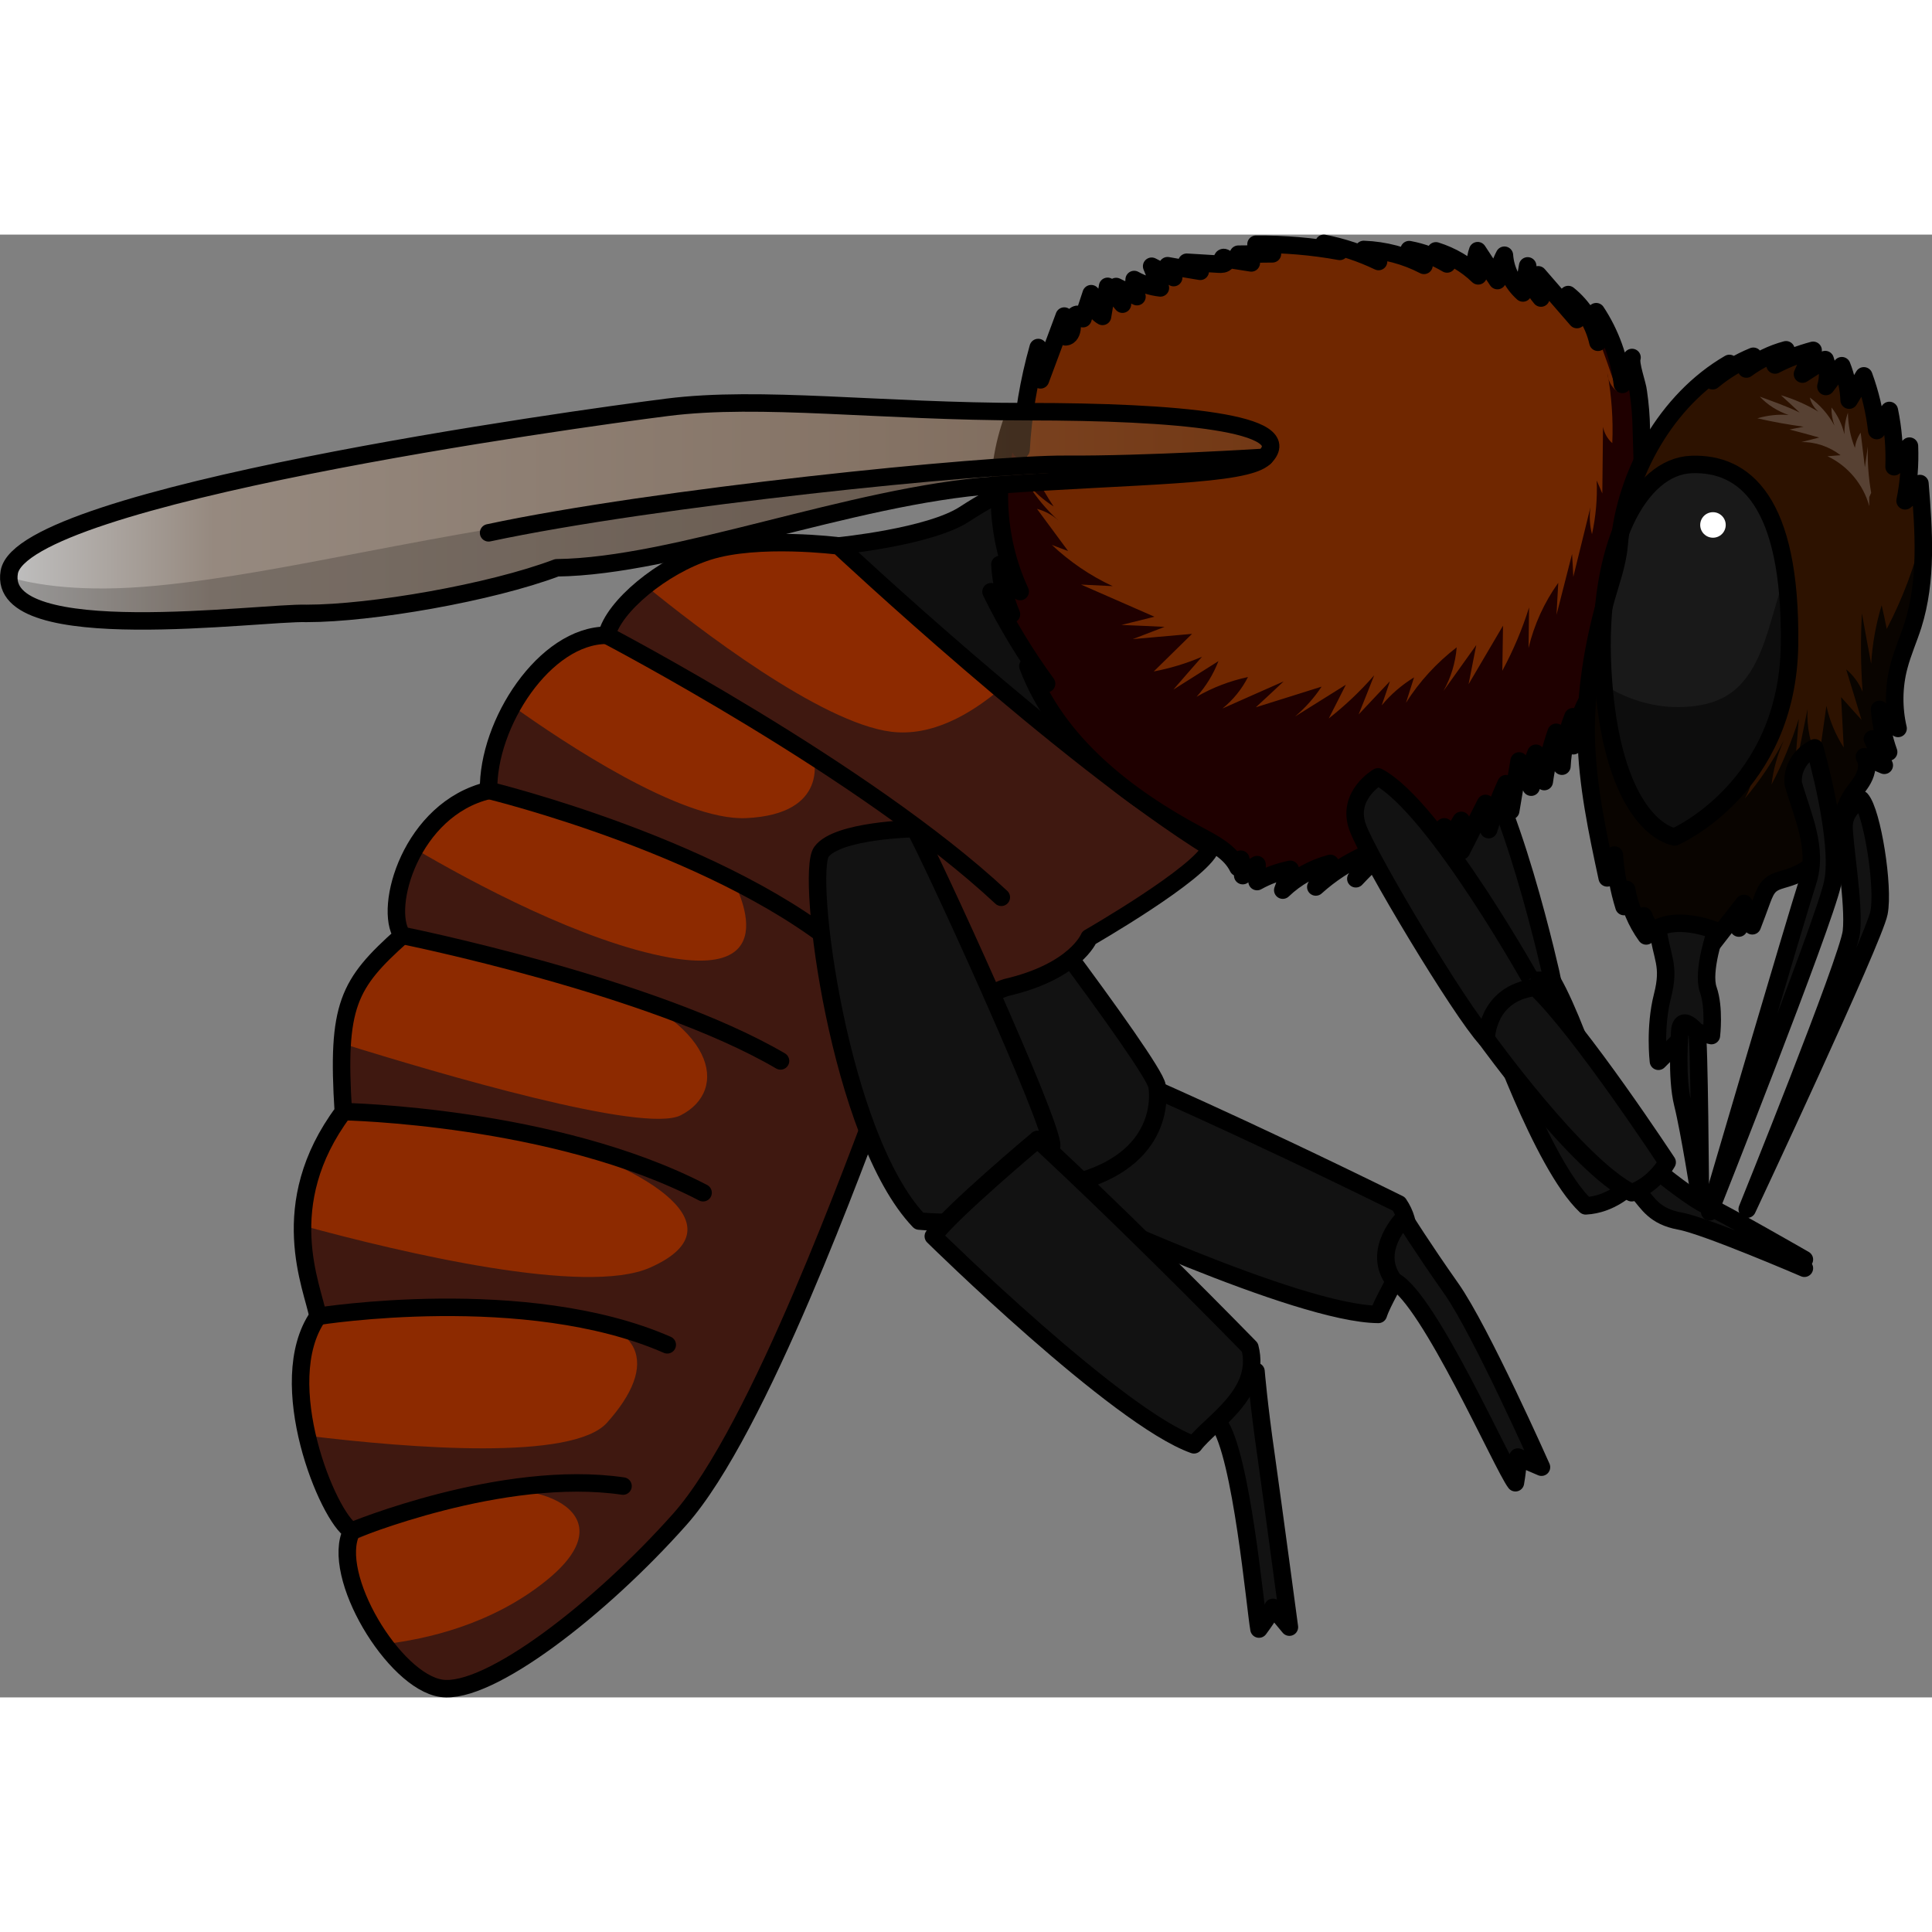 <?xml version="1.0" encoding="utf-8"?>
<!-- Created by: Science Figures, www.sciencefigures.org, Generator: Science Figures Editor -->
<svg version="1.1" id="Camada_1" xmlns="http://www.w3.org/2000/svg" xmlns:xlink="http://www.w3.org/1999/xlink" 
	 width="800px" height="800px" viewBox="0 0 110.52 83.68" enable-background="new 0 0 110.52 83.68" xml:space="preserve">
<rect x="0" y="0" width="110.52" height="83.68" fill="#808080" stroke="none"/>
<g>
	<path fill="#121212" stroke="#000000" stroke-linecap="round" stroke-linejoin="round" stroke-miterlimit="10" d="M60.83,55.46
		c0,0,13.39,6.29,18.02,6.31c0.49-1.51,2.71-4.04,1.17-6.32c-9.48-4.67-15.41-7.2-15.41-7.2S61.28,53.89,60.83,55.46z"/>
	<g>
		<path fill="#121212" stroke="#000000" stroke-linecap="round" stroke-linejoin="round" stroke-miterlimit="10" d="M54.54,32.73
			c0,0-4.29,1.06-4.91,2.48s4.58,15.7,10.11,19.36c6.4-0.81,6.64-4.63,6.45-5.86C66,47.47,55.66,33.93,54.54,32.73z"/>
	</g>
	<g>
		<path fill="#121212" stroke="#000000" stroke-linecap="round" stroke-linejoin="round" stroke-miterlimit="10" d="M80.31,56.25
			c0,0-1.88,1.85-0.57,3.6c2.01,1.03,6.23,10.63,6.95,11.55c0.18-1.05,0.14-1.47,0.14-1.47l1.35,0.58c0,0-3.47-7.82-5.16-10.22
			S80.31,56.25,80.31,56.25z"/>
		<path fill="#121212" stroke="#000000" stroke-linecap="round" stroke-linejoin="round" stroke-miterlimit="10" d="M83.67,28.6
			c0,0-2.07,0.49-1.95,2.44s2.62,11.79,3.56,13.69c1.7-0.6,3.54-2.02,3.54-2.02S86.32,31.22,83.67,28.6z"/>
		<path fill="#121212" stroke="#000000" stroke-linecap="round" stroke-linejoin="round" stroke-miterlimit="10" d="M85.28,44.74
			c0,0,2.92,8.45,5.43,10.82c1.44-0.07,2.44-1.08,2.44-1.08s-2.61-8.76-4.34-11.76C86.04,42.24,85.28,44.74,85.28,44.74z"/>
		<path fill="#101010" d="M47.98,17.81c0,0,5.2-0.51,7.2-1.82s4.39-2.35,4.39-2.35l3.57,2.33l5.78,9.64l0.34,9.03
			C69.26,34.65,52.56,25.98,47.98,17.81z"/>
		<path fill="none" stroke="#000000" stroke-linecap="round" stroke-linejoin="round" stroke-miterlimit="10" d="M47.98,17.81
			c0,0,5.2-0.51,7.2-1.82s4.39-2.35,4.39-2.35l3.57,2.33l5.78,9.64l0.34,9.03C69.26,34.65,52.56,25.98,47.98,17.81z"/>
		<g>
			<path fill="#8D2A00" d="M47.98,17.81c0,0-4.61-0.59-7.46,0.31c-2.64,0.84-5.42,3.15-5.81,4.8c-3.54,0-6.83,5.05-6.76,8.88
				c-4.44,1.06-6.04,6.72-4.94,8.3c-3.09,2.76-3.76,3.98-3.37,10.08c-3.97,5.32-1.74,10.06-1.45,11.7
				c-2.61,3.77,0.58,11.51,1.93,12.28c-1.26,2.51,2.42,8.61,5.13,9s9.09-4.55,13.64-9.67s10.16-20.75,11.61-24.54
				c5.03-3.22,5.03-5.25,7.06-5.88c3.97-0.92,4.74-2.85,4.74-2.85s6.38-3.67,6.96-5.13C60.84,29.86,47.98,17.81,47.98,17.81z"/>
			<path opacity="0.8" fill="#2C1414" enable-background="new    " d="M57.55,43.06c3.97-0.92,4.74-2.85,4.74-2.85
				s6.38-3.67,6.96-5.13c-3.64-2.26-8.11-5.8-12.02-9.09c-1.75,1.48-3.95,2.73-6.24,2.45c-4.05-0.5-11.15-5.98-14.06-8.36
				c-1.16,0.92-2.03,1.97-2.23,2.83c-0.02,0-0.04,0-0.07,0.01c4.92,2.59,11.9,6.93,11.9,6.93s0.97,3.31-3.85,3.53
				c-3.7,0.17-10.43-4.32-13.37-6.42c-0.82,1.45-1.33,3.1-1.35,4.58c6.15,1.82,13.77,5.02,13.77,5.02s3.68,6.06-3.41,4.8
				c-4.98-0.89-11.29-4.29-14.6-6.23c-0.91,1.6-1.21,3.35-0.94,4.4c3.08,0.73,7.24,1.81,11.05,3.08c7.18,2.39,7.9,6.35,5.11,7.77
				c-2.1,1.07-13.73-2.35-19.37-4.11c-0.07,1.03-0.04,2.27,0.06,3.83c3.17,0.07,7.44,0.39,11.04,1.44c6.68,1.94,11.7,5.28,6.5,7.56
				c-3.68,1.62-14.1-0.84-19.86-2.41c-0.03,2.18,0.59,3.92,0.82,4.9c3.85-0.07,9.51-0.11,13.08,0.09c5.83,0.34,6.47,2.99,3.51,6.29
				c-1.97,2.18-11.16,1.47-17.14,0.74c0.62,2.67,1.83,5.02,2.55,5.42c-0.1,0.21-0.16,0.44-0.2,0.69c2.69-1.16,5.8-2.42,7.46-2.83
				c3.32-0.81,8.65,1.17,3.83,5.03c-3.13,2.51-6.84,3.33-9.21,3.61c1,1.33,2.19,2.35,3.25,2.5c2.71,0.39,9.09-4.55,13.64-9.67
				s10.16-20.75,11.61-24.54C55.52,45.72,55.52,43.69,57.55,43.06z"/>
			<path fill="none" stroke="#000000" stroke-linecap="round" stroke-linejoin="round" stroke-miterlimit="10" d="M47.98,17.81
				c0,0-4.61-0.59-7.46,0.31c-2.64,0.84-5.42,3.15-5.81,4.8c-3.54,0-6.83,5.05-6.76,8.88c-4.44,1.06-6.04,6.72-4.94,8.3
				c-3.09,2.76-3.76,3.98-3.37,10.08c-3.97,5.32-1.74,10.06-1.45,11.7c-2.61,3.77,0.58,11.51,1.93,12.28
				c-1.26,2.51,2.42,8.61,5.13,9s9.09-4.55,13.64-9.67s10.16-20.75,11.61-24.54c5.03-3.22,5.03-5.25,7.06-5.88
				c3.97-0.92,4.74-2.85,4.74-2.85s6.38-3.67,6.96-5.13C60.84,29.86,47.98,17.81,47.98,17.81z"/>
			<path fill="none" stroke="#000000" stroke-linecap="round" stroke-linejoin="round" stroke-miterlimit="10" d="M19.64,50.17
				c0,0,12.08,0.22,20.58,4.64"/>
			<path fill="none" stroke="#000000" stroke-linecap="round" stroke-linejoin="round" stroke-miterlimit="10" d="M18.19,61.88
				c0,0,11.9-1.91,19.98,1.63"/>
			<path fill="none" stroke="#000000" stroke-linecap="round" stroke-linejoin="round" stroke-miterlimit="10" d="M20.12,74.16
				c0,0,8.61-3.58,15.52-2.57"/>
			<path fill="none" stroke="#000000" stroke-linecap="round" stroke-linejoin="round" stroke-miterlimit="10" d="M23.01,40.09
				c0,0,14.3,2.88,21.64,7.18"/>
			<path fill="none" stroke="#000000" stroke-linecap="round" stroke-linejoin="round" stroke-miterlimit="10" d="M27.95,31.79
				c0,0,13.75,3.33,20.74,9.56"/>
			<path fill="none" stroke="#000000" stroke-linecap="round" stroke-linejoin="round" stroke-miterlimit="10" d="M34.71,22.92
				c0,0,14.82,7.75,22.57,14.99"/>
		</g>
		<path fill="#702700" d="M93.36,7.03C93.18,7.55,93,8.06,92.81,8.57c-0.16-1.48-0.68-2.92-1.5-4.16c-0.04,0.59,0,1.17,0.1,1.75
			c-0.24-1.07-0.85-2.05-1.7-2.73c0,0.51,0.18,1.03,0.5,1.43C89.47,4,88.73,3.15,87.99,2.3c0.05,0.44,0.11,0.88,0.16,1.33
			c-0.44-0.51-0.71-1.17-0.76-1.84c-0.09,0.52-0.18,1.03-0.27,1.55c-0.62-0.55-1-1.34-1.06-2.16c-0.24,0.45-0.38,0.95-0.4,1.45
			c-0.38-0.57-0.76-1.14-1.13-1.71c-0.17,0.46-0.16,0.99,0.03,1.44c-0.68-0.66-1.52-1.15-2.42-1.43c0.21,0.25,0.43,0.5,0.64,0.75
			c-0.67-0.4-1.4-0.68-2.17-0.82c0.28,0.3,0.56,0.6,0.85,0.9c-1.06-0.55-2.25-0.87-3.45-0.91c0.33,0.16,0.63,0.39,0.85,0.69
			c-1-0.48-2.05-0.83-3.13-1.04c0.3,0.15,0.61,0.31,0.91,0.46c-1.58-0.29-3.18-0.42-4.79-0.41c0.31,0.18,0.63,0.37,0.94,0.55
			c-0.65,0.01-1.3,0.01-1.95,0.02c0.29,0.09,0.55,0.26,0.74,0.5c-0.55-0.09-1.1-0.17-1.65-0.26c0.07-0.15,0.31,0.06,0.22,0.2
			s-0.28,0.14-0.44,0.13c-0.61-0.04-1.21-0.07-1.82-0.11c0.25,0.17,0.51,0.35,0.77,0.52C68.03,2,67.41,1.89,66.79,1.78
			c0.12,0.23,0.23,0.46,0.35,0.68c-0.42-0.22-0.84-0.43-1.26-0.65c0.17,0.41,0.33,0.82,0.5,1.24c-0.53-0.06-1.04-0.22-1.5-0.48
			c-0.04,0.33,0.02,0.67,0.16,0.98c-0.4-0.19-0.79-0.39-1.19-0.58c0.04,0.36,0.16,0.71,0.36,1.01c-0.28-0.34-0.57-0.68-0.85-1.02
			c-0.1,0.57-0.19,1.14-0.29,1.72c-0.44-0.26-0.71-0.79-0.65-1.3c-0.16,0.47-0.31,0.95-0.47,1.43c0.08-0.22-0.32-0.35-0.47-0.17
			s-0.13,0.45-0.15,0.68c-0.01,0.24-0.13,0.52-0.37,0.53c-0.03-0.4-0.05-0.79-0.08-1.19c-0.45,1.22-0.91,2.43-1.36,3.65
			c-0.04-0.62-0.08-1.23-0.13-1.85c-0.54,1.91-0.87,3.87-0.98,5.85c-0.36-0.53-0.52-1.18-0.46-1.81c-1.17,3.19-1.02,6.84,0.41,9.92
			c-0.39-0.52-0.77-1.03-1.16-1.55c0.05,0.98,0.28,1.95,0.66,2.85c-0.39-0.43-0.78-0.86-1.17-1.29c0.9,1.84,1.97,3.6,3.18,5.26
			c-0.36-0.33-0.71-0.66-1.07-1c1.66,4.38,5.63,7.47,9.76,9.67c0.88,0.47,1.83,0.96,2.26,1.85c0.05-0.16,0.11-0.32,0.16-0.48
			c0.04,0.31,0.07,0.63,0.11,0.94c0.24-0.26,0.52-0.47,0.82-0.63c0,0.32,0,0.64,0,0.97c0.59-0.33,1.23-0.56,1.9-0.7
			c-0.14,0.4-0.29,0.79-0.43,1.19c0.76-0.73,1.71-1.26,2.72-1.53c-0.28,0.45-0.56,0.9-0.83,1.35c0.83-0.75,1.79-1.38,2.81-1.84
			c-0.08,0.49-0.25,0.95-0.52,1.37c0.73-0.78,1.51-1.51,2.33-2.2c-0.07,0.67-0.31,1.33-0.71,1.88c0.55-0.73,1.25-1.35,2.04-1.81
			c-0.13,0.4-0.27,0.79-0.4,1.19c0.46-0.78,1.08-1.48,1.8-2.03c-0.05,0.51-0.11,1.02-0.16,1.54c0.38-0.64,0.75-1.28,1.13-1.91
			c0,0.58,0,1.17,0.01,1.75c0.46-0.9,0.92-1.81,1.38-2.72c0.13,0.49,0.19,0.99,0.18,1.5c0.27-0.9,0.6-1.78,0.99-2.63
			c0.09,0.52,0.18,1.03,0.27,1.55c0.16-0.95,0.32-1.9,0.48-2.85c0.23,0.5,0.46,1,0.69,1.5c-0.08-0.66,0.01-1.33,0.27-1.94
			c0.16,0.54,0.32,1.08,0.48,1.62c0.13-0.96,0.36-1.91,0.68-2.82c0.11,0.65,0.22,1.29,0.33,1.94c0.05-0.97,0.27-1.93,0.63-2.83
			c0.12,0.55,0.13,1.11,0.02,1.66c0.11-1.05,0.46-2.08,1.03-2.98c0,0.3,0.01,0.59,0.01,0.89c0.24-0.94,0.44-1.89,0.58-2.85
			c0.14,0.23,0.27,0.47,0.4,0.7c-0.06-0.85-0.11-1.71-0.17-2.57c0.24,0.4,0.54,0.76,0.89,1.07c-0.1-0.64-0.19-1.28-0.29-1.92
			c0.22,0.29,0.43,0.58,0.65,0.87c0-2.86,0.5-5.58,0.79-8.4c0.1-0.96,0.02-1.98,0-2.95c-0.01-0.7-0.07-1.4-0.17-2.09
			C93.68,8.56,93.23,7.41,93.36,7.03z"/>
		<path fill="#1F0000" enable-background="new    " d="M93.9,11.09c-0.01-0.7-0.07-1.4-0.17-2.09c-0.06-0.43-0.51-1.59-0.38-1.97
			C93.18,7.55,93,8.06,92.81,8.57c-0.16-1.48-0.68-2.92-1.5-4.16c-0.03,0.42,0,0.85,0.04,1.27c0.4,1.09,0.79,2.18,1.15,3.28
			c-0.32-0.24-0.53-0.63-0.54-1.03c0.23,1.32,0.33,2.66,0.27,4c-0.27-0.24-0.46-0.57-0.53-0.93c-0.01,1.27-0.03,2.54-0.04,3.81
			c-0.11-0.25-0.21-0.5-0.32-0.74c0.04,1.03-0.05,2.06-0.27,3.07c-0.13-0.5-0.16-1.03-0.09-1.54c-0.33,1.33-0.65,2.66-0.98,3.98
			c-0.02-0.44-0.04-0.88-0.07-1.31c-0.3,1.16-0.59,2.32-0.89,3.48c0.03-0.61,0.07-1.22,0.1-1.83c-0.8,1.12-1.38,2.39-1.7,3.73
			c0.01-0.77,0.02-1.55,0.03-2.32c-0.39,1.25-0.91,2.47-1.53,3.62c0.01-0.86,0.03-1.72,0.04-2.58c-0.66,1.12-1.31,2.23-1.97,3.35
			c0.15-0.75,0.29-1.5,0.44-2.24c-0.63,0.88-1.25,1.75-1.88,2.63c0.43-0.76,0.69-1.62,0.76-2.5c-1.14,0.88-2.13,1.95-2.9,3.17
			c0.15-0.48,0.3-0.96,0.46-1.45c-0.7,0.43-1.33,0.97-1.85,1.6c0.16-0.46,0.32-0.92,0.47-1.38c-0.6,0.63-1.19,1.27-1.79,1.9
			c0.3-0.75,0.6-1.49,0.89-2.24c-0.78,0.9-1.66,1.73-2.6,2.47c0.33-0.64,0.65-1.28,0.98-1.93c-0.97,0.61-1.94,1.21-2.91,1.82
			c0.58-0.49,1.1-1.07,1.52-1.71c-1.25,0.39-2.5,0.79-3.76,1.18c0.53-0.49,1.06-0.98,1.59-1.48c-1.17,0.52-2.34,1.03-3.5,1.55
			c0.61-0.49,1.11-1.11,1.46-1.8c-1.03,0.22-2.03,0.6-2.94,1.13c0.54-0.6,0.96-1.29,1.25-2.04c-0.86,0.54-1.72,1.09-2.58,1.63
			c0.54-0.63,1.09-1.25,1.64-1.88c-0.89,0.38-1.81,0.66-2.76,0.84c0.73-0.72,1.46-1.43,2.19-2.15c-1.13,0.1-2.26,0.2-3.39,0.3
			c0.61-0.23,1.21-0.47,1.82-0.7c-0.82-0.04-1.65-0.08-2.47-0.11c0.63-0.16,1.26-0.31,1.89-0.47c-1.4-0.61-2.8-1.23-4.2-1.84
			c0.6,0.03,1.21,0.06,1.81,0.09c-1.28-0.59-2.46-1.4-3.48-2.36c0.31,0.12,0.62,0.24,0.93,0.35c-0.59-0.8-1.19-1.61-1.78-2.41
			c0.45,0.12,0.87,0.34,1.22,0.66c-0.67-0.61-1.26-1.31-1.74-2.08c0.42,0.5,0.92,0.93,1.47,1.28c-0.77-1.15-1.39-2.41-1.84-3.72
			c-0.01,0.17-0.03,0.33-0.04,0.5c-0.36-0.53-0.52-1.18-0.46-1.81c-1.17,3.19-1.02,6.84,0.41,9.92c-0.39-0.52-0.77-1.03-1.16-1.55
			c0.05,0.98,0.28,1.95,0.66,2.85c-0.39-0.43-0.78-0.86-1.17-1.29c0.9,1.84,1.97,3.6,3.18,5.26c-0.36-0.33-0.71-0.66-1.07-1
			c1.66,4.38,5.63,7.48,9.76,9.67c0.88,0.47,1.83,0.96,2.26,1.85c0.05-0.16,0.11-0.32,0.16-0.48c0.04,0.31,0.07,0.63,0.11,0.94
			c0.24-0.26,0.52-0.47,0.82-0.63c0,0.32,0,0.64,0,0.97c0.59-0.33,1.23-0.56,1.9-0.7c-0.14,0.4-0.29,0.79-0.43,1.19
			c0.76-0.73,1.71-1.26,2.72-1.53c-0.28,0.45-0.56,0.9-0.83,1.35c0.83-0.75,1.79-1.38,2.81-1.84c-0.08,0.49-0.25,0.95-0.52,1.37
			c0.73-0.78,1.51-1.51,2.33-2.2c-0.07,0.67-0.31,1.33-0.71,1.88c0.55-0.73,1.25-1.35,2.04-1.81c-0.13,0.4-0.27,0.79-0.4,1.19
			c0.46-0.78,1.08-1.48,1.8-2.03c-0.05,0.51-0.11,1.02-0.16,1.54c0.38-0.64,0.75-1.28,1.13-1.91c0,0.58,0,1.17,0.01,1.75
			c0.46-0.9,0.92-1.81,1.38-2.72c0.13,0.49,0.19,0.99,0.18,1.5c0.27-0.9,0.6-1.78,0.99-2.63c0.09,0.52,0.18,1.03,0.27,1.55
			c0.16-0.95,0.32-1.9,0.48-2.85c0.23,0.5,0.46,1,0.69,1.5c-0.08-0.66,0.01-1.33,0.27-1.94c0.16,0.54,0.32,1.08,0.48,1.62
			c0.13-0.96,0.36-1.91,0.68-2.82c0.11,0.65,0.22,1.29,0.33,1.94c0.05-0.97,0.27-1.93,0.63-2.83c0.12,0.55,0.13,1.11,0.02,1.66
			c0.11-1.05,0.46-2.08,1.03-2.98c0,0.3,0.01,0.59,0.01,0.89c0.24-0.94,0.44-1.89,0.58-2.85c0.14,0.23,0.27,0.47,0.4,0.7
			c-0.06-0.85-0.11-1.71-0.17-2.57c0.24,0.4,0.54,0.76,0.89,1.07c-0.1-0.64-0.19-1.28-0.29-1.92c0.22,0.29,0.43,0.58,0.65,0.87
			c0-2.86,0.5-5.58,0.79-8.4C94,13.08,93.93,12.06,93.9,11.09z"/>
		<path fill="none" stroke="#000000" stroke-linecap="round" stroke-linejoin="round" stroke-miterlimit="10" d="M93.36,7.03
			C93.18,7.55,93,8.06,92.81,8.57c-0.16-1.48-0.68-2.92-1.5-4.16c-0.04,0.59,0,1.17,0.1,1.75c-0.24-1.07-0.85-2.05-1.7-2.73
			c0,0.51,0.18,1.03,0.5,1.43C89.47,4,88.73,3.15,87.99,2.3c0.05,0.44,0.11,0.88,0.16,1.33c-0.44-0.51-0.71-1.17-0.76-1.84
			c-0.09,0.52-0.18,1.03-0.27,1.55c-0.62-0.55-1-1.34-1.06-2.16c-0.24,0.45-0.38,0.95-0.4,1.45c-0.38-0.57-0.76-1.14-1.13-1.71
			c-0.17,0.46-0.16,0.99,0.03,1.44c-0.68-0.66-1.52-1.15-2.42-1.43c0.21,0.25,0.43,0.5,0.64,0.75c-0.67-0.4-1.4-0.68-2.17-0.82
			c0.28,0.3,0.56,0.6,0.85,0.9c-1.06-0.55-2.25-0.87-3.45-0.91c0.33,0.16,0.63,0.39,0.85,0.69c-1-0.48-2.05-0.83-3.13-1.04
			c0.3,0.15,0.61,0.31,0.91,0.46c-1.58-0.29-3.18-0.42-4.79-0.41c0.31,0.18,0.63,0.37,0.94,0.55c-0.65,0.01-1.3,0.01-1.95,0.02
			c0.29,0.09,0.55,0.26,0.74,0.5c-0.55-0.09-1.1-0.17-1.65-0.26c0.07-0.15,0.31,0.06,0.22,0.2s-0.28,0.14-0.44,0.13
			c-0.61-0.04-1.21-0.07-1.82-0.11c0.25,0.17,0.51,0.35,0.77,0.52C68.03,2,67.41,1.89,66.79,1.78c0.12,0.23,0.23,0.46,0.35,0.68
			c-0.42-0.22-0.84-0.43-1.26-0.65c0.17,0.41,0.33,0.82,0.5,1.24c-0.53-0.06-1.04-0.22-1.5-0.48c-0.04,0.33,0.02,0.67,0.16,0.98
			c-0.4-0.19-0.79-0.39-1.19-0.58c0.04,0.36,0.16,0.71,0.36,1.01c-0.28-0.34-0.57-0.68-0.85-1.02c-0.1,0.57-0.19,1.14-0.29,1.72
			c-0.44-0.26-0.71-0.79-0.65-1.3c-0.16,0.47-0.31,0.95-0.47,1.43c0.08-0.22-0.32-0.35-0.47-0.17s-0.13,0.45-0.15,0.68
			c-0.01,0.24-0.13,0.52-0.37,0.53c-0.03-0.4-0.05-0.79-0.08-1.19c-0.45,1.22-0.91,2.43-1.36,3.65c-0.04-0.62-0.08-1.23-0.13-1.85
			c-0.54,1.91-0.87,3.87-0.98,5.85c-0.36-0.53-0.52-1.18-0.46-1.81c-1.17,3.19-1.02,6.84,0.41,9.92c-0.39-0.52-0.77-1.03-1.16-1.55
			c0.05,0.98,0.28,1.95,0.66,2.85c-0.39-0.43-0.78-0.86-1.17-1.29c0.9,1.84,1.97,3.6,3.18,5.26c-0.36-0.33-0.71-0.66-1.07-1
			c1.66,4.38,5.63,7.47,9.76,9.67c0.88,0.47,1.83,0.96,2.26,1.85c0.05-0.16,0.11-0.32,0.16-0.48c0.04,0.31,0.07,0.63,0.11,0.94
			c0.24-0.26,0.52-0.47,0.82-0.63c0,0.32,0,0.64,0,0.97c0.59-0.33,1.23-0.56,1.9-0.7c-0.14,0.4-0.29,0.79-0.43,1.19
			c0.76-0.73,1.71-1.26,2.72-1.53c-0.28,0.45-0.56,0.9-0.83,1.35c0.83-0.75,1.79-1.38,2.81-1.84c-0.08,0.49-0.25,0.95-0.52,1.37
			c0.73-0.78,1.51-1.51,2.33-2.2c-0.07,0.67-0.31,1.33-0.71,1.88c0.55-0.73,1.25-1.35,2.04-1.81c-0.13,0.4-0.27,0.79-0.4,1.19
			c0.46-0.78,1.08-1.48,1.8-2.03c-0.05,0.51-0.11,1.02-0.16,1.54c0.38-0.64,0.75-1.28,1.13-1.91c0,0.58,0,1.17,0.01,1.75
			c0.46-0.9,0.92-1.81,1.38-2.72c0.13,0.49,0.19,0.99,0.18,1.5c0.27-0.9,0.6-1.78,0.99-2.63c0.09,0.52,0.18,1.03,0.27,1.55
			c0.16-0.95,0.32-1.9,0.48-2.85c0.23,0.5,0.46,1,0.69,1.5c-0.08-0.66,0.01-1.33,0.27-1.94c0.16,0.54,0.32,1.08,0.48,1.62
			c0.13-0.96,0.36-1.91,0.68-2.82c0.11,0.65,0.22,1.29,0.33,1.94c0.05-0.97,0.27-1.93,0.63-2.83c0.12,0.55,0.13,1.11,0.02,1.66
			c0.11-1.05,0.46-2.08,1.03-2.98c0,0.3,0.01,0.59,0.01,0.89c0.24-0.94,0.44-1.89,0.58-2.85c0.14,0.23,0.27,0.47,0.4,0.7
			c-0.06-0.85-0.11-1.71-0.17-2.57c0.24,0.4,0.54,0.76,0.89,1.07c-0.1-0.64-0.19-1.28-0.29-1.92c0.22,0.29,0.43,0.58,0.65,0.87
			c0-2.86,0.5-5.58,0.79-8.4c0.1-0.96,0.02-1.98,0-2.95c-0.01-0.7-0.07-1.4-0.17-2.09C93.68,8.56,93.23,7.41,93.36,7.03z"/>
		<path fill="#2D1200" enable-background="new    " d="M98.93,7.37c-0.32,0.33-0.64,0.66-0.96,0.99c0.7-0.58,1.49-1.06,2.33-1.4
			c-0.04,0.28-0.19,0.54-0.4,0.73c0.68-0.5,1.45-0.88,2.27-1.1c-0.21,0.29-0.42,0.58-0.63,0.87c0.69-0.36,1.43-0.64,2.18-0.84
			c-0.2,0.45-0.41,0.9-0.61,1.36c0.43-0.28,0.86-0.55,1.3-0.83c0.17,0.49,0.19,1.04,0.04,1.54c0.3-0.4,0.61-0.8,0.91-1.19
			c0.25,0.63,0.39,1.3,0.42,1.97c0.28-0.46,0.56-0.92,0.84-1.39c0.37,1.01,0.62,2.06,0.74,3.13c0.24-0.39,0.48-0.77,0.72-1.15
			c0.22,1.06,0.31,2.14,0.27,3.22c0.22-0.44,0.52-0.84,0.88-1.18c0.04,1.05-0.04,2.1-0.25,3.13c0.35-0.27,0.64-0.61,0.85-0.99
			c0.22,2.72,0.42,5.51-0.4,8.11c-0.25,0.78-0.59,1.54-0.8,2.34c-0.31,1.16-0.32,2.4-0.05,3.56c-0.35-0.36-0.71-0.72-1.06-1.09
			c0.07,0.83,0.24,1.65,0.52,2.44c-0.35-0.19-0.67-0.44-0.93-0.75c0.23,0.5,0.46,1.01,0.68,1.51c-0.38-0.16-0.76-0.33-1.14-0.49
			c0.24,0.38,0.14,0.88-0.07,1.27s-0.53,0.71-0.75,1.1c-0.52,0.9-0.52,1.98-1.14,2.83c-0.61,0.83-1.51,1.46-2.49,1.75
			c-0.32,0.1-0.66,0.17-0.91,0.38c-0.25,0.21-0.37,0.53-0.49,0.84c-0.18,0.5-0.37,1-0.56,1.5c-0.01-0.31-0.03-0.63-0.04-0.95
			c-0.31,0.31-0.56,0.68-0.73,1.08c-0.01-0.48,0.09-0.97,0.29-1.41c-0.75,0.96-1.5,1.91-2.24,2.87c-0.07,0.09-0.15,0.19-0.26,0.23
			c-0.13,0.04-0.27-0.01-0.4-0.07c-1.15-0.5-2.43-1.13-2.83-2.32c-0.06,0.38-0.01,0.79,0.14,1.15c-0.57-0.79-0.95-1.7-1.12-2.66
			c-0.05,0.33-0.1,0.66-0.15,0.98c-0.3-0.96-0.48-1.95-0.55-2.95c-0.14,0.44-0.27,0.87-0.41,1.31c-0.57-2.65-1.14-5.32-1.2-8.03
			c-0.05-2.59,0.38-5.15,1.05-7.64c0.3-1.13,0.73-2.21,0.83-3.35C92.96,13.69,95.34,9.45,98.93,7.37z"/>
		<path opacity="0.2" fill="#FFFFFF" enable-background="new    " d="M107.04,14.77c-0.15-0.87-0.22-1.76-0.19-2.65
			c-0.06,0.4-0.11,0.79-0.17,1.19c-0.08-0.66-0.16-1.32-0.24-1.98c-0.18,0.26-0.29,0.56-0.33,0.87c-0.26-0.64-0.39-1.32-0.4-2.01
			c-0.14,0.4-0.21,0.82-0.2,1.24c-0.13-0.56-0.38-1.09-0.74-1.54c-0.01,0.35,0.05,0.71,0.17,1.04c-0.34-0.64-0.83-1.19-1.41-1.61
			c0.07,0.31,0.25,0.6,0.49,0.81c-0.67-0.4-1.39-0.72-2.14-0.94c0.36,0.33,0.72,0.66,1.07,0.99c-0.73-0.36-1.52-0.63-2.28-0.91
			c0.45,0.48,1.03,0.84,1.65,1.05c-0.6-0.05-1.21,0.02-1.79,0.19c0.87,0.2,1.76,0.36,2.65,0.48c-0.27,0.05-0.54,0.11-0.81,0.16
			c0.57,0.15,1.14,0.3,1.7,0.46c-0.34,0.09-0.69,0.17-1.03,0.26c0.81-0.02,1.61,0.26,2.25,0.75c-0.25,0.02-0.5,0.04-0.75,0.06
			c1.16,0.54,2.06,1.62,2.39,2.85c0-0.17,0-0.34,0-0.51"/>
		<path opacity="0.8" enable-background="new    " d="M107.64,21.2c-0.33,1.09-0.53,2.21-0.6,3.35c-0.18-0.96-0.36-1.92-0.53-2.89
			c-0.08,1.5-0.07,3,0.04,4.49c-0.21-0.5-0.53-0.94-0.94-1.28c0.29,0.96,0.59,1.92,0.88,2.89c-0.39-0.43-0.78-0.86-1.17-1.3
			c0.05,0.96,0.1,1.92,0.15,2.88c-0.47-0.73-0.81-1.54-0.99-2.38c-0.15,1.06-0.3,2.11-0.45,3.17c-0.47-0.92-0.69-1.96-0.63-2.99
			c-0.25,1.25-0.51,2.51-0.76,3.76c0.09-1.07,0.17-2.13,0.26-3.2c-0.41,1.3-0.93,2.56-1.56,3.76c0.1-0.87,0.34-1.72,0.7-2.52
			c-0.62,1.18-1.36,2.3-2.23,3.32c0.26-0.46,0.43-0.96,0.5-1.49c-0.92,0.66-1.77,1.42-2.55,2.24c0.39-0.64,0.67-1.35,0.82-2.08
			c-0.88,0.31-1.68,0.82-2.33,1.49c0.35-0.84,0.55-1.75,0.59-2.67c-0.81,0.64-1.4,1.55-1.67,2.55c-0.21-1.36-0.32-2.74-0.34-4.11
			c-0.19,0.83-0.37,1.66-0.56,2.49c-0.31-1.13-0.52-2.28-0.63-3.44c-0.16,0.86-0.31,1.72-0.47,2.58c-0.56-2.19-0.79-4.47-0.7-6.73
			l-1.17-0.02c-0.39,1.88-0.62,3.79-0.59,5.71c0.05,2.71,0.63,5.38,1.2,8.03c0.14-0.44,0.27-0.87,0.41-1.31
			c0.07,1,0.25,1.99,0.55,2.95c0.05-0.33,0.1-0.66,0.15-0.98c0.17,0.96,0.56,1.87,1.12,2.66c-0.15-0.36-0.2-0.76-0.14-1.15
			c0.41,1.19,1.68,1.81,2.83,2.32c0.13,0.06,0.27,0.11,0.4,0.07c0.11-0.03,0.19-0.13,0.26-0.23c0.75-0.96,1.5-1.91,2.24-2.87
			c-0.19,0.44-0.29,0.92-0.29,1.41c0.17-0.4,0.42-0.77,0.73-1.08c0.01,0.31,0.03,0.63,0.04,0.95c0.18-0.5,0.37-1,0.56-1.5
			c0.11-0.31,0.24-0.63,0.49-0.84c0.25-0.21,0.59-0.28,0.91-0.38c0.98-0.3,1.89-0.92,2.5-1.75c0.62-0.85,0.63-1.93,1.14-2.83
			c0.22-0.38,0.54-0.71,0.75-1.1s0.31-0.89,0.07-1.27c0.38,0.16,0.76,0.33,1.14,0.49c-0.23-0.5-0.46-1.01-0.68-1.51
			c0.26,0.3,0.58,0.56,0.93,0.75c-0.28-0.79-0.45-1.61-0.52-2.44c0.35,0.36,0.71,0.72,1.06,1.09c-0.27-1.17-0.26-2.4,0.05-3.56
			c0.21-0.8,0.55-1.55,0.8-2.34c0.54-1.7,0.64-3.49,0.58-5.28c-0.46,1.9-1.15,3.74-2.06,5.48C107.84,22.08,107.74,21.64,107.64,21.2
			z"/>
		<path fill="#191919" d="M95.79,34.46c0,0,6.48-2.78,6.58-11.02s-2.6-10.39-5.6-10.29s-5.46,4.71-5.09,11.7
			C92.05,31.82,94.32,34.11,95.79,34.46z"/>
		<path fill="#0D0D0D" d="M98.8,26.36c-0.61,0.38-1.33,0.56-2.04,0.63c-1.75,0.19-3.52-0.29-5-1.23c0.51,6.25,2.64,8.36,4.04,8.69
			c0,0,6.48-2.78,6.58-11.02c0.02-1.6-0.07-2.96-0.24-4.13c-0.26,0.9-0.53,1.8-0.79,2.69C100.86,23.66,100.27,25.46,98.8,26.36z"/>
		<path fill="none" stroke="#000000" stroke-linecap="round" stroke-linejoin="round" stroke-miterlimit="10" d="M95.79,34.46
			c0,0,6.48-2.78,6.58-11.02s-2.6-10.39-5.6-10.29s-5.46,4.71-5.09,11.7C92.05,31.82,94.32,34.11,95.79,34.46z"/>
		<path fill="#121212" stroke="#000000" stroke-linecap="round" stroke-linejoin="round" stroke-miterlimit="10" d="M106.46,32.31
			c0,0-0.94,0.55-0.97,1.48s0.6,4.51,0.42,6.09c-0.18,1.58-5.96,15.87-5.96,15.87s7.26-15.47,7.54-16.96
			C107.78,37.3,107.1,33.04,106.46,32.31z"/>
		<path fill="none" stroke="#000000" stroke-linecap="round" stroke-linejoin="round" stroke-miterlimit="10" d="M98.93,7.37
			c-0.32,0.33-0.64,0.66-0.96,0.99c0.7-0.58,1.49-1.06,2.33-1.4c-0.04,0.28-0.19,0.54-0.4,0.73c0.68-0.5,1.45-0.88,2.27-1.1
			c-0.21,0.29-0.42,0.58-0.63,0.87c0.69-0.36,1.43-0.64,2.18-0.84c-0.2,0.45-0.41,0.9-0.61,1.36c0.43-0.28,0.86-0.55,1.3-0.83
			c0.17,0.49,0.19,1.04,0.04,1.54c0.3-0.4,0.61-0.8,0.91-1.19c0.25,0.63,0.39,1.3,0.42,1.97c0.28-0.46,0.56-0.92,0.84-1.39
			c0.37,1.01,0.62,2.06,0.74,3.13c0.24-0.39,0.48-0.77,0.72-1.15c0.22,1.06,0.31,2.14,0.27,3.22c0.22-0.44,0.52-0.84,0.88-1.18
			c0.04,1.05-0.04,2.1-0.25,3.13c0.35-0.27,0.64-0.61,0.85-0.99c0.22,2.72,0.42,5.51-0.4,8.11c-0.25,0.78-0.59,1.54-0.8,2.34
			c-0.31,1.16-0.32,2.4-0.05,3.56c-0.35-0.36-0.71-0.72-1.06-1.09c0.07,0.83,0.24,1.65,0.52,2.44c-0.35-0.19-0.67-0.44-0.93-0.75
			c0.23,0.5,0.46,1.01,0.68,1.51c-0.38-0.16-0.76-0.33-1.14-0.49c0.24,0.38,0.14,0.88-0.07,1.27s-0.53,0.71-0.75,1.1
			c-0.52,0.9-0.52,1.98-1.14,2.83c-0.61,0.83-1.51,1.46-2.49,1.75c-0.32,0.1-0.66,0.17-0.91,0.38c-0.25,0.21-0.37,0.53-0.49,0.84
			c-0.18,0.5-0.37,1-0.56,1.5c-0.01-0.31-0.03-0.63-0.04-0.95c-0.31,0.31-0.56,0.68-0.73,1.08c-0.01-0.48,0.09-0.97,0.29-1.41
			c-0.75,0.96-1.5,1.91-2.24,2.87c-0.07,0.09-0.15,0.19-0.26,0.23c-0.13,0.04-0.27-0.01-0.4-0.07c-1.15-0.5-2.43-1.13-2.83-2.32
			c-0.06,0.38-0.01,0.79,0.14,1.15c-0.57-0.79-0.95-1.7-1.12-2.66c-0.05,0.33-0.1,0.66-0.15,0.98c-0.3-0.96-0.48-1.95-0.55-2.95
			c-0.14,0.44-0.27,0.87-0.41,1.31c-0.57-2.65-1.14-5.32-1.2-8.03c-0.05-2.59,0.38-5.15,1.05-7.64c0.3-1.13,0.73-2.21,0.83-3.35
			C92.96,13.69,95.34,9.45,98.93,7.37z"/>
		<path fill="#121212" stroke="#000000" stroke-linecap="round" stroke-linejoin="round" stroke-miterlimit="10" d="M71.85,65.03
			c0,0-2.51,0.79-2.14,2.95c1.32,1.83,2.1,10.64,2.31,11.79c0.64-0.86,0.8-1.24,0.8-1.24l0.94,1.13c0,0-0.92-6.88-1.33-9.79
			C72.01,66.97,71.85,65.03,71.85,65.03z"/>
		<path fill="#121212" stroke="#000000" stroke-linecap="round" stroke-linejoin="round" stroke-miterlimit="10" d="M94.94,53.66
			c0,0-1.22,0.94-1.2,1.15c0.55,0.61,0.89,1.35,2.35,1.62c1.47,0.26,7.13,2.7,7.13,2.7l-0.85-0.57l0.85,0.07
			c0,0-4.61-2.65-5.53-3.06C96.77,55.16,94.94,53.66,94.94,53.66z"/>
		<circle fill="#FFFFFF" cx="97.99" cy="16.61" r="0.73"/>
		
			<linearGradient id="SVGID_1_" gradientUnits="userSpaceOnUse" x1="0.5" y1="70.687" x2="72.688" y2="70.687" gradientTransform="matrix(1 0 0 -1 0 86.551)">
			<stop  offset="0" style="stop-color:#FFFFFF"/>
			<stop  offset="0.161" style="stop-color:#AC937F"/>
			<stop  offset="1" style="stop-color:#754B2A"/>
		</linearGradient>
		<path opacity="0.5" fill="url(#SVGID_1_)" enable-background="new    " d="M72.35,12.74c1.98-1.98-5.05-2.61-13.56-2.61
			S43.55,9.2,38.17,9.88S1.29,14.93,0.53,19.31s14.4,2.27,17.01,2.36c3.7,0,10.52-1.18,14.31-2.61c6.82-0.08,16.84-4.13,25.01-4.72
			C65.03,13.75,71.26,13.83,72.35,12.74z"/>
		<path opacity="0.2" enable-background="new    " d="M72.44,12.62c-7.99,0.52-26.42,1.78-35.85,2.95
			C24.35,17.09,16.46,19.36,9,20.08c-4.31,0.42-7.02-0.05-8.49-0.49c-0.05,4,14.48,1.99,17.03,2.07c3.7,0,10.52-1.18,14.31-2.61
			c6.82-0.08,16.84-4.13,25.01-4.72s14.4-0.51,15.49-1.6C72.39,12.7,72.41,12.66,72.44,12.62z"/>
		<path fill="none" stroke="#000000" stroke-linecap="round" stroke-linejoin="round" stroke-miterlimit="10" d="M72.35,12.74
			c1.98-1.98-5.05-2.61-13.56-2.61S43.55,9.2,38.17,9.88S1.29,14.93,0.53,19.31s14.4,2.27,17.01,2.36c3.7,0,10.52-1.18,14.31-2.61
			c6.82-0.08,16.84-4.13,25.01-4.72C65.03,13.75,71.26,13.83,72.35,12.74z"/>
		<g>
			<path fill="#121212" stroke="#000000" stroke-linecap="round" stroke-linejoin="round" stroke-miterlimit="10" d="M52.32,33.98
				c0,0-4.42,0.08-5.33,1.33c-0.92,1.25,1.01,16.33,5.59,21.12c6.42,0.62,7.5-3.05,7.58-4.3C60.25,50.88,53.16,35.4,52.32,33.98z"/>
		</g>
		<path fill="#121212" stroke="#000000" stroke-linecap="round" stroke-linejoin="round" stroke-miterlimit="10" d="M53.39,57.3
			c0,0,10.54,10.38,14.91,11.93c0.96-1.27,3.89-2.91,3.2-5.57c-7.39-7.55-12.15-11.9-12.15-11.9S54.33,55.97,53.39,57.3z"/>
		<path fill="#121212" stroke="#000000" stroke-linecap="round" stroke-linejoin="round" stroke-miterlimit="10" d="M78.83,31.02
			c0,0-1.84,1.06-1.16,2.9c0.68,1.84,5.9,10.54,7.35,12.09c1.45-1.06,2.81-2.95,2.81-2.95S82.12,32.76,78.83,31.02z"/>
		<path fill="#121212" stroke="#000000" stroke-linecap="round" stroke-linejoin="round" stroke-miterlimit="10" d="M85.02,46.01
			c0,0,5.22,7.25,8.32,8.8c1.35-0.48,2.03-1.74,2.03-1.74s-5.02-7.64-7.54-10.01C85.02,43.4,85.02,46.01,85.02,46.01z"/>
		<path fill="#121212" stroke="#000000" stroke-linecap="round" stroke-linejoin="round" stroke-miterlimit="10" d="M103.81,29.36
			c0,0-1.33,0.58-1.23,2.04c0.52,1.82,1.45,3.72,0.83,5.62s-5.61,18.88-5.61,18.88s6.51-16.4,7.03-18.78
			C105.36,34.73,103.81,29.36,103.81,29.36z"/>
		<path fill="#121212" stroke="#000000" stroke-linecap="round" stroke-linejoin="round" stroke-miterlimit="10" d="M98.16,39.82
			c0,0-2-0.84-3.33-0.16c0.22,1.75,0.73,2.1,0.27,3.9s-0.23,3.73-0.23,3.73l1.78-1.78l1.25,0.31c0,0,0.19-1.57-0.18-2.63
			C97.35,42.13,98.16,39.82,98.16,39.82z"/>
	</g>
	<path fill="none" stroke="#000000" stroke-linecap="round" stroke-linejoin="round" stroke-miterlimit="10" d="M72.35,12.74
		c0,0-6.81,0.43-11.4,0.4s-23.55,1.9-33,3.92"/>
	<path fill="#121212" stroke="#000000" stroke-linecap="round" stroke-linejoin="round" stroke-miterlimit="10" d="M97.07,45.61
		c0.14,0.16,0.2,9.63,0.2,9.63s-0.63-4.01-1.01-5.52c-0.38-1.51-0.17-4.11-0.17-4.11S96.08,44.47,97.07,45.61z"/>
</g>
</svg>